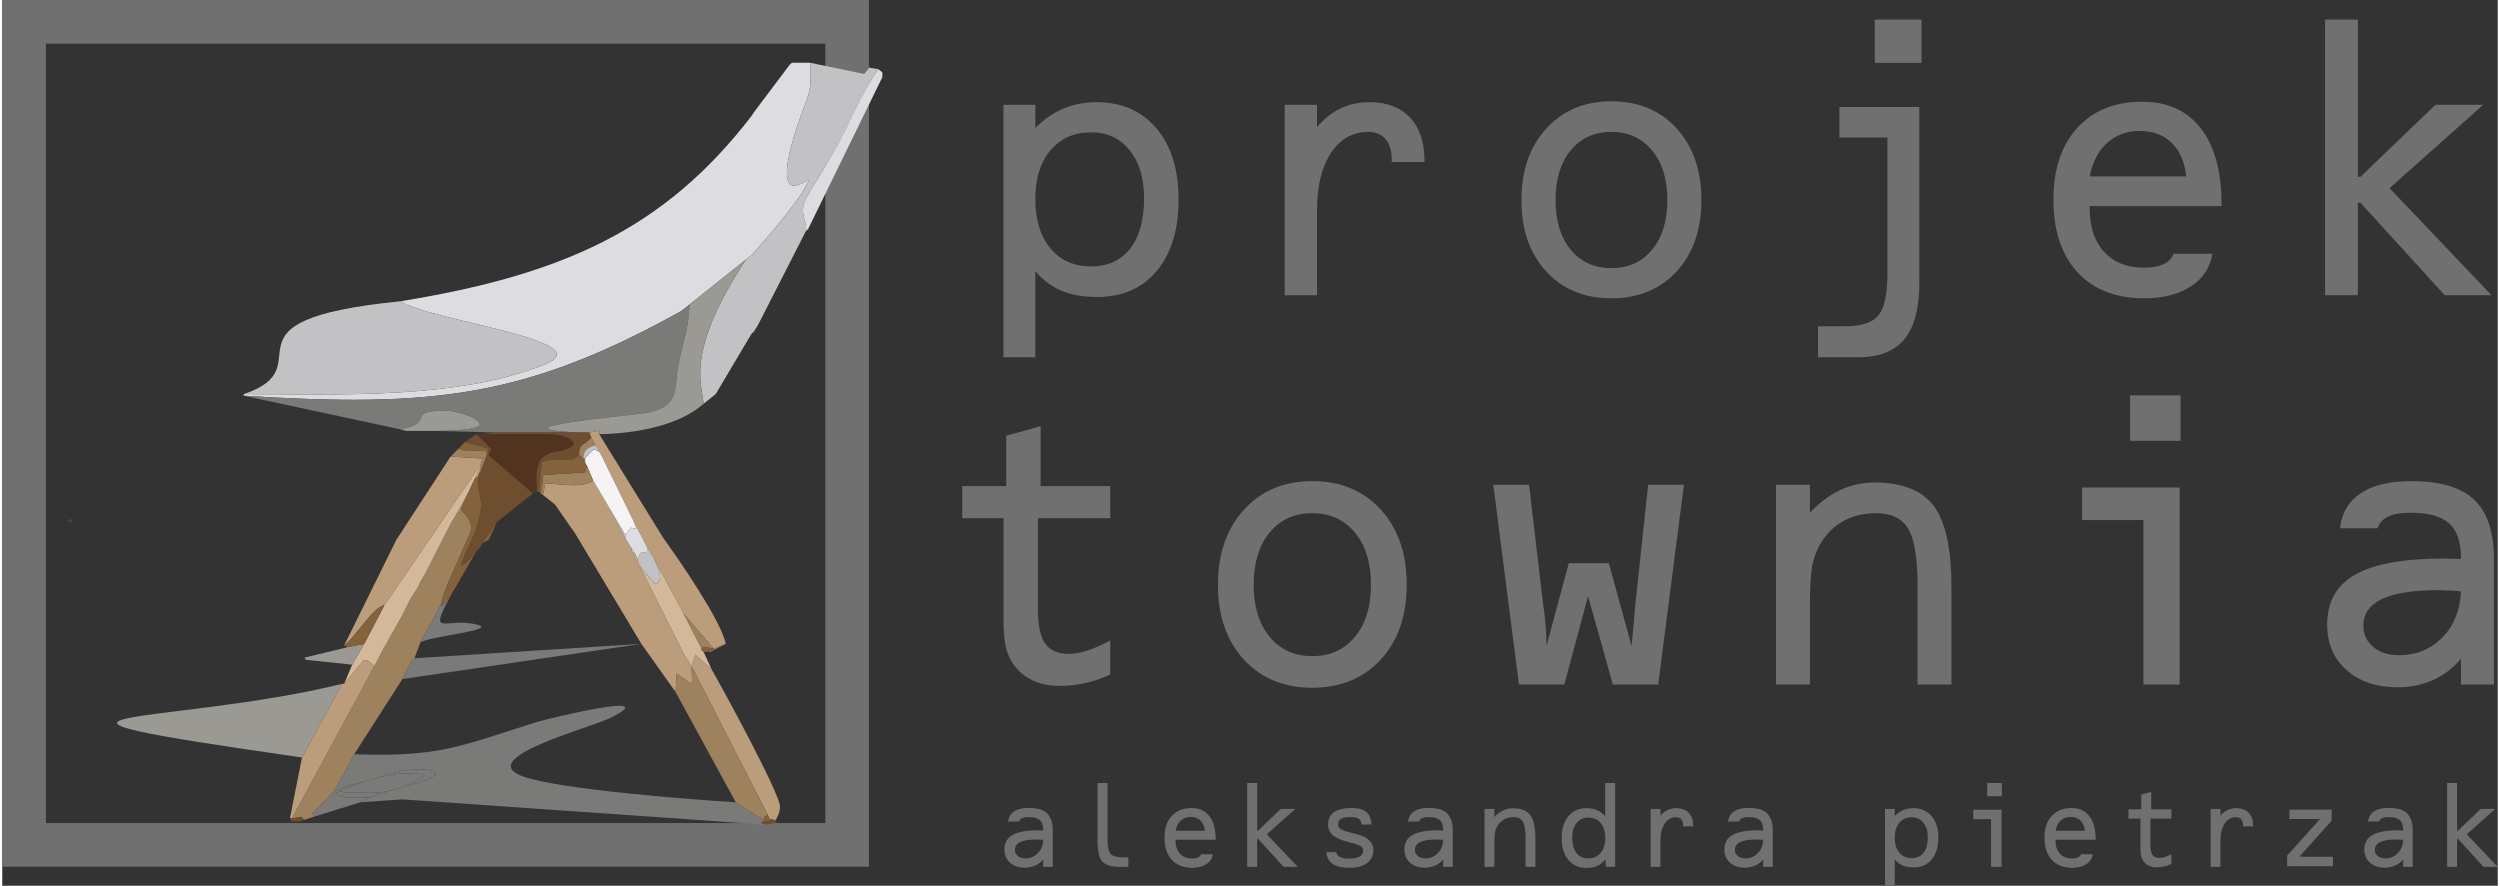 <?xml version="1.0" encoding="UTF-8"?>
<!DOCTYPE svg PUBLIC "-//W3C//DTD SVG 1.1//EN" "http://www.w3.org/Graphics/SVG/1.1/DTD/svg11.dtd">
<!-- Creator: CorelDRAW 2021 (64-Bit) -->
<svg xmlns="http://www.w3.org/2000/svg" xml:space="preserve" width="477px" height="169px" version="1.1" style="shape-rendering:geometricPrecision; text-rendering:geometricPrecision; image-rendering:optimizeQuality; fill-rule:evenodd; clip-rule:evenodd"
viewBox="0 0 502.083 178.208"
 xmlns:xlink="http://www.w3.org/1999/xlink"
 xmlns:xodm="http://www.corel.com/coreldraw/odm/2003">
 <rect x="0" y="0" width="502.083" height="178.208" fill="#333333" stroke="none"/>
 <defs>
  <style type="text/css">
   <![CDATA[
    .str0 {stroke:#707070;stroke-width:8.774;stroke-miterlimit:22.926}
    .fil0 {fill:none}
    .fil12 {fill:#46454B}
    .fil9 {fill:#51331F}
    .fil8 {fill:#6F4E30}
    .fil3 {fill:#7A7A79}
    .fil11 {fill:#84623C}
    .fil6 {fill:#9A9994}
    .fil5 {fill:#9E815D}
    .fil4 {fill:#BB9D7B}
    .fil2 {fill:#C2C2C5}
    .fil7 {fill:#D3B89A}
    .fil1 {fill:#DDDDE1}
    .fil10 {fill:#F5F3F3}
    .fil13 {fill:#707070;fill-rule:nonzero}
   ]]>
  </style>
 </defs>
 <g id="Warstwa_x0020_1">
  <rect class="fil0 str0" x="4.387" y="4.387" width="165.6" height="165.6"/>
  <path class="fil1" d="M158.889 12.63l-0.404 0.322 -7.272 9.662 -0.404 0.644c-17.613,22.937 -38.151,32.063 -70.706,37.359 5.704,3.865 41.019,7.966 28.98,12.742 -17.818,7.067 -41.233,5.943 -60.496,5.938l0 0.321c37.97,2.374 56.672,0.411 88.08,-17.069l0.405 -0.322 0.403 -0.322 0.404 -0.322 0.404 -0.322 3.233 -2.576 0.404 -0.323 0.404 -0.322 0.404 -0.322 0.404 -0.322 0.404 -0.322 0.404 -0.322 0.404 -0.322 0.404 -0.322 0.404 -0.322 0.404 -0.322 0.404 -0.322 0.404 -0.322 0.404 -0.323 0.404 -0.322 0.405 -0.322 0.403 -0.322 0.404 -0.322 0.404 -0.322 0.405 -0.322 0.403 -0.322 0.404 -0.322 0.404 -0.322 0.405 -0.322c3.363,-3.758 6.89,-7.88 9.731,-11.894 0.222,-0.313 1.936,-3.266 1.816,-3.193 -0.606,0.367 -2.528,1.286 -3.217,1.168 -3.061,-0.525 0.321,-10.476 0.824,-12.021 2.013,-6.187 3.049,-6.115 2.563,-12.707l-3.637 0zm14.546 2.254c-1.509,3.16 -3.151,6.272 -4.787,9.391 -0.802,1.529 -1.605,3.088 -2.352,4.634 -0.093,0.192 -1.201,2.819 -1.089,2.812 1.641,-0.104 7.613,-14.96 8.228,-16.837z"/>
  <path class="fil2" d="M48.587 79.297c19.263,0.005 42.678,1.129 60.496,-5.938 12.039,-4.776 -23.276,-8.877 -28.98,-12.742 -38.689,3.854 -14.854,13.066 -31.516,18.68zm68.525 -8.825c0.357,0.229 -0.03,0.127 0,0z"/>
  <path class="fil3" d="M140.384 60.166c0.013,0.01 0.02,0.039 0.02,0.038 0,0 -0.005,-0.045 -0.02,-0.038zm-0.485 0.128c0.236,0.162 0.203,0.188 0,0zm-0.404 0.323c0.236,0.162 0.203,0.187 0,0zm-0.404 0.322c0.236,0.161 0.203,0.187 0,0zm-0.808 0.322l-0.404 0.322 -0.404 0.322 -0.403 0.322 -0.405 0.322c-31.408,17.48 -50.11,19.443 -88.08,17.069l31.516 6.764 1.211 0.322 -1.211 -0.322c7.446,-1.404 0.57,-3.753 9.152,-3.753 1.776,0 6.412,1.235 6.825,2.666 0.383,1.328 -7.05,1.314 -8.301,1.409l11.717 0.321 16.97 0c-20.462,-0.836 11.73,-3.583 13.602,-4.017 6.289,-1.457 5.071,-4.818 5.931,-9.383 0.941,-4.992 2.023,-6.942 2.284,-12.364z"/>
  <path class="fil3" d="M70.809 151.76l-4.04 7.407 2.424 -0.966 3.637 -0.966 2.424 -0.644 0.808 -0.322c7.747,-2.937 17.972,-1.073 4.848,1.932l-2.02 0.644 -5.252 1.611 -1.617 0.966 8.477 -0.593 73.138 5.101 -1.078 -0.36 0.674 -0.284 0 -0.321 -5.655 -3.543c-8.816,-0.552 -35.87,-2.609 -42.902,-5.241 -9.758,-3.65 13.673,-9.755 17.662,-11.734 11.216,-5.567 -12.187,0.005 -14.893,0.854 -15.666,4.918 -19.26,7.009 -36.635,6.459zm60.686 -12.045c0.012,0.01 0.02,0.038 0.02,0.038 0,0 -0.005,-0.045 -0.02,-0.038z"/>
  <path class="fil2" d="M158.889 12.63l-0.404 0.322 0.404 -0.322 3.637 0c0.486,6.592 -0.55,6.52 -2.563,12.707 -0.503,1.545 -3.885,11.496 -0.824,12.021 0.689,0.118 2.611,-0.801 3.217,-1.168 0.12,-0.073 -1.594,2.88 -1.816,3.193 -2.841,4.014 -6.368,8.136 -9.731,11.894l-0.405 0.322 -0.404 0.322 -0.404 0.322 -0.403 0.322 -0.405 0.322 -0.404 0.322 -0.404 0.322 -0.403 0.322 -0.405 0.322 -0.404 0.322 -0.404 0.323 -0.404 0.322 -0.404 0.322 -0.404 0.322 -0.404 0.322 -0.404 0.322 -0.404 0.322 -0.404 0.322 -0.404 0.322 -0.404 0.322 -0.404 0.322 -0.404 0.322 -0.404 0.323 0.404 -0.323 0.404 -0.322 0.404 -0.322 0.404 -0.322 0.404 -0.322 0.404 -0.322 0.404 -0.322 0.404 -0.322 0.404 -0.322 0.404 -0.322 0.404 -0.322 0.404 -0.322 0.404 -0.323 0.404 -0.322 0.405 -0.322 0.403 -0.322 0.404 -0.322 0.404 -0.322 0.405 -0.322 0.403 -0.322c-4.699,7.374 -10.165,16.781 -9.014,25.38l0.529 3.606 0.405 -0.323 0.404 -0.322 0.404 -0.322 0.404 -0.322 0.404 -0.322 0.404 -0.321 7.273 -12.239 0.404 -0.322 0.403 -0.644 0.404 -0.644 9.697 -19.002 0.404 -0.322 -0.404 0.322c0.243,-2.233 -1.611,-3.6 0.144,-6.783 1.525,-2.768 3.425,-5.624 5.056,-8.396 3.424,-5.819 5.449,-11.764 9.346,-17.349l0.404 0.322 0.404 0.322 0 0.966 0 -0.966 -0.404 -0.322 -0.404 -0.322 -1.843 -0.303 -0.985 1.269 -10.909 -2.254 -3.637 0z"/>
  <path class="fil4" d="M108.788 99.586l0.405 0.322 0.404 0.322 0.404 0.322 0.404 0.322 0.404 0.322 0.404 0.323 4.04 5.796 13.334 22.223 6.868 9.662 0.246 -3.671 2.695 1.918 0.404 -0.236 -0.112 -3.164 15.353 29.952 0.312 0.732 0.9 0.234 0.404 0c0.478,-1.027 0.823,-1.568 0.823,-2.696 0,-2.569 -11.577,-23.827 -13.752,-27.578l-3.286 -3.007 -0.754 2.363 -1.616 -2.577 -8.889 -17.713 -0.405 -1.288 -0.404 -0.966 -0.666 -0.449 -0.142 -0.84 -0.404 -0.644 -0.404 -0.644 -0.404 -0.644 -3.233 -6.119 -3.231 -5.476c-2.396,1.9 -8.541,0.251 -9.652,0.681l-0.45 2.218zm30.303 38.647c-0.186,0.884 0.091,-0.426 0,0zm0.404 0.967c0,0.275 0,-0.276 0,0z"/>
  <path class="fil5" d="M91.011 104.095l-0.404 0.644 -0.404 0.645 -5.252 10.305 -0.808 1.288 -0.404 0.967 -1.212 1.932 -0.405 0.644 -1.616 3.221 -1.616 2.898 -0.404 0.644 -1.213 2.255 -0.403 0.644 -2.02 3.865 -16.565 30.596 1.988 -0.284 0.435 0.606 -1.211 0.321 1.211 -0.321 2.021 -0.645 -0.342 -0.59 4.382 -4.563 4.04 -7.407 9.697 -15.137 2.021 -3.865 0.403 -0.322 1.213 -3.22 4.04 -7.408c0.828,-3.633 2.76,-7.027 4.159,-10.532 1.915,-4.792 3.413,-5.101 -0.118,-8.792l-1.213 1.611z"/>
  <path class="fil6" d="M60.304 152.404l8.081 -14.815c-35.46,8.639 -77.124,4.914 -8.081,14.815z"/>
  <path class="fil6" d="M151.213 51.277c-0.194,-0.154 0.193,0.154 0,0zm-0.404 0l0 0zm-0.405 0.322l0 0zm-0.404 0.322c0.189,0.157 0.197,0.15 0,0zm-0.807 0.644l-0.405 0.322 -0.404 0.322 -0.404 0.322 -0.403 0.322 -0.405 0.322 -0.404 0.322 -0.404 0.323 -0.404 0.322 -0.404 0.322 -0.404 0.322 -0.404 0.322 -0.404 0.322 -0.404 0.322 -0.404 0.322 -0.404 0.322 -0.404 0.322 -0.404 0.322 -0.404 0.322 -0.404 0.323 -3.233 2.576 -0.404 0.322 -0.404 0.322 -0.403 0.322 -0.405 0.322 0.405 -0.322 0.403 -0.322 0.404 -0.322 0.404 -0.322c-0.261,5.422 -1.343,7.372 -2.284,12.364 -0.86,4.565 0.358,7.926 -5.931,9.383 -1.872,0.434 -34.064,3.181 -13.602,4.017l1.616 0 2.168 -0.381 -0.148 0.704c7.212,-0.112 16.023,-1.669 21.009,-6.119l0.405 -0.323 0.404 -0.322 0.404 -0.322 0.404 -0.322 0.404 -0.322 0.404 -0.321 -0.404 0.321 -0.404 0.322 -0.404 0.322 -0.404 0.322 -0.404 0.322 -0.405 0.323 -0.529 -3.606c-1.151,-8.599 4.315,-18.006 9.014,-25.38l-0.403 0.322zm-11.314 9.662c0.193,-0.154 -0.192,0.153 0,0z"/>
  <path class="fil4" d="M90.203 91.857l-10.909 16.747 -10.505 21.255c1.951,-1.305 6.169,-8.13 8.081,-8.051l19.394 -28.341 0.318 -1.225 -6.379 -0.385z"/>
  <path class="fil4" d="M118.082 87.025l0.404 0.967 0.808 1.61 0.404 0.322 0.404 0.966 0.403 0.645 6.465 13.204 2.829 5.475 1.212 1.932 6.061 11.272 6.06 7.086 2.424 -0.966c-0.84,-4.532 -9.31,-16.788 -12.525,-21.256l-0.405 -0.644 -12.524 -20.29 0.148 -0.704 -2.168 0.381z"/>
  <path class="fil5" d="M135.455 129.859c0,0.275 0,-0.274 0,0zm0.404 0.645c0,0.274 0,-0.275 0,0zm1.213 0.966l0 0zm-1.617 7.73l12.122 22.222 5.655 3.543 0.049 -0.62 0.76 -0.346 -15.353 -29.952 0.112 3.164 -0.404 0.236 -2.695 -1.918 -0.246 3.671z"/>
  <path class="fil7" d="M76.87 121.808l-4.04 7.73 -2.424 4.186 -1.617 3.865 3.994 -4.833 0.831 0.158 1.236 1.133 2.02 -3.865 0.403 -0.644 1.213 -2.255 0.404 -0.644 1.616 -2.898 1.616 -3.221 0.405 -0.644 1.212 -1.932 0.404 -0.967 0.808 -1.288 5.252 -10.305 0.404 -0.645 0.404 -0.644 2.829 -5.153 1.211 -2.576 1.213 -2.577 0 -0.322 -19.394 28.341zm-4.445 14.493c-0.187,0.149 0.342,1.191 0.175,0.467 -0.001,0 -0.043,-0.125 -0.048,-0.139 -0.012,-0.032 -0.025,-0.409 -0.127,-0.328zm-0.404 0.966c-0.429,0.066 -0.781,1.041 -0.066,0.916 0.86,-0.151 -0.056,0.85 0.034,-0.203 0.014,-0.163 1.235,-0.897 0.032,-0.713zm-0.808 1.61c0.236,0.162 0.203,0.188 0,0z"/>
  <path class="fil4" d="M95.051 96.366l-1.211 2.576 -2.829 5.153 -0.404 0.644 -0.404 0.645 -5.252 10.305 -0.808 1.288 -0.404 0.967 -1.212 1.932 -0.405 0.644 -1.616 3.221 -1.616 2.898 -0.404 0.644 -1.213 2.255 -0.403 0.644 -2.02 3.865 -1.236 -1.133 -0.831 -0.158 -3.994 4.833 -0.404 0 -8.081 14.815 -2.424 12.239 0.405 0 16.565 -30.596 2.02 -3.865 0.403 -0.644 1.213 -2.255 0.404 -0.644 1.616 -2.898 1.616 -3.221 0.405 -0.644 1.212 -1.932 0.404 -0.967 0.808 -1.288 5.252 -10.305 0.404 -0.645 0.404 -0.644 1.213 -1.611 1.616 -3.542 1.211 -2.576 0.809 -0.644 0 -0.323 0.404 -0.644 0 -0.966 -1.213 2.577zm-6.383 14.042c0.012,0.01 0.019,0.038 0.019,0.038 0,0 -0.005,-0.046 -0.019,-0.038z"/>
  <path class="fil8" d="M93.031 88.958l4.575 1.227 0.274 1.35 -0.404 0 -1.212 3.22 -0.404 0.644 0 0.323c-0.816,4.73 2.081,3.565 -0.865,11.549 -1.152,3.127 -5.265,9.973 0.056,4.232l0.405 -0.645 0.404 -0.322 0.404 -0.644 0.403 -0.644 2.829 -4.187 7.273 -5.797 -8.889 -7.729 0.489 -1.273 -2.913 -2.914 -2.425 1.61z"/>
  <path class="fil9" d="M97.88 91.535l8.889 7.729 0.808 -0.322c0,-3.468 -1.064,-7.299 4.201,-8.158 5.921,-0.968 2.529,-3.436 -1.777,-3.436l-10.505 0 -3.232 0 -0.808 0 2.913 2.914 -0.489 1.273z"/>
  <polygon class="fil3" points="82.93,132.436 82.527,132.758 80.506,136.623 128.587,129.538 "/>
  <path class="fil1" d="M161.717 46.446l0.404 -0.322 14.95 -30.596 0 -0.966 -0.404 -0.322 -0.404 -0.322c-3.897,5.585 -5.922,11.53 -9.346,17.349 -1.631,2.772 -3.531,5.628 -5.056,8.396 -1.755,3.183 0.099,4.55 -0.144,6.783zm-1.359 -0.749l0.515 0.76 -0.515 -0.76zm-0.661 0.427c-0.318,0.254 0.001,0 0,0zm0.404 -0.966c0.193,0.153 -0.193,-0.154 0,0z"/>
  <path class="fil7" d="M128.183 113.757l8.889 17.713 1.616 2.577 0.754 -2.363 3.286 3.007 -1.617 -3.543 -0.403 -0.322 0 -0.322 -3.636 -7.086 -6.061 -11.272c0.465,1.298 2.598,4.634 0.269,5.368l-3.097 -3.757zm10.908 20.612c-0.192,-0.154 0.193,0.153 0,0z"/>
  <polygon class="fil10" points="117.273,92.179 117.273,93.145 117.678,93.789 118.89,96.687 122.121,102.163 125.354,107.638 126.427,106.172 127.58,106.385 126.97,104.739 120.505,91.535 120.102,90.89 119.007,90.387 "/>
  <path class="fil11" d="M95.051 96.366l-1.211 2.576 -1.616 3.542c3.531,3.691 2.033,4 0.118,8.792 -1.399,3.505 -3.331,6.899 -4.159,10.532l0.428 0.04 1.592 -1.972 4.848 -8.373 0.405 -0.645 0.404 -0.322 0.404 -0.644 0.403 -0.644 1.213 -0.644 1.616 -3.543 -2.829 4.187 -0.403 0.644 -0.404 0.644 -0.404 0.322 -0.405 0.645c-5.321,5.741 -1.208,-1.105 -0.056,-4.232 2.946,-7.984 0.049,-6.819 0.865,-11.549l-0.809 0.644zm-7.272 25.764c-0.319,0.254 0.001,0 0,0z"/>
  <path class="fil6" d="M80.103 86.382l1.211 0.322 6.465 0c1.251,-0.095 8.684,-0.081 8.301,-1.409 -0.413,-1.431 -5.049,-2.666 -6.825,-2.666 -8.582,0 -1.706,2.349 -9.152,3.753z"/>
  <path class="fil3" d="M76.062 156.269l-0.808 0.322 -2.424 0.644 -3.637 1.288 -0.808 0.322 -0.404 0.322c1.03,0.302 0.852,0.322 2.02,0.322l4.849 0c1.669,0 2.502,-0.313 4.04,-0.644l2.02 -0.644 4.06 -2.078 -0.185 -0.314 -1.844 -0.237 -2.031 0.052c-1.885,0 -2.981,0.517 -4.848,0.645z"/>
  <path class="fil8" d="M107.577 98.942l0.404 0 0.583 -5.976c3.081,-1.4 5.577,0.729 7.497,-1.431 0.071,-2.808 1.199,-1.664 2.425,-3.543l-0.404 -0.967 -1.616 0 -16.97 0 -3.232 0.323 3.232 0 10.505 0c4.306,0 7.698,2.468 1.777,3.436 -5.265,0.859 -4.201,4.69 -4.201,8.158z"/>
  <path class="fil3" d="M88.183 121.808l-4.04 7.408c2.34,-1.272 15.424,-2.441 11.533,-3.501 -6.317,-1.719 -10.223,2.905 -5.473,-5.839l-1.592 1.972 -0.428 -0.04z"/>
  <path class="fil5" d="M116.061 91.535l0.808 0.644 0.404 0.966 0.405 0.644 -0.411 1.237 -8.403 0.545 -0.48 3.693 0.404 0.322 0.405 0.322 0.404 0.322 0.404 0.322 0.404 0.322 0.404 0.322 0.404 0.323 -0.404 -0.323 -0.404 -0.322 -0.404 -0.322 -0.404 -0.322 -0.404 -0.322 -0.405 -0.322 0.45 -2.218c1.111,-0.43 7.256,1.219 9.652,-0.681l-1.212 -2.898 -0.405 -0.644 0 -0.966 -0.404 0c0.123,-1.486 0.65,-2.075 2.425,-2.577l0.404 0.322 -0.404 -0.322 -0.808 -1.61c-1.226,1.879 -2.354,0.735 -2.425,3.543zm-0.404 6.441c-0.192,-0.154 0.193,0.153 0,0z"/>
  <path class="fil11" d="M107.981 98.942l0.403 0.322 0.48 -3.693 8.403 -0.545 0.411 -1.237 -0.405 -0.644 -0.404 -0.966 -0.808 -0.644c-1.92,2.16 -4.416,0.031 -7.497,1.431l-0.583 5.976z"/>
  <polygon class="fil6" points="69.597,130.182 60.823,132.311 61.037,132.751 70.406,133.724 72.83,129.538 "/>
  <path class="fil3" d="M66.769 159.167l-4.382 4.563 0.342 0.59 9.292 -2.898 1.617 -0.966c-2.023,0 -5.186,0.402 -6.627,-0.902l0.97 -0.387 0.404 -0.322 0.808 -0.322 0 -0.322 -2.424 0.966z"/>
  <path class="fil11" d="M68.789 129.859l0.808 0.323 3.233 -0.644 4.04 -7.73c-1.912,-0.079 -6.13,6.746 -8.081,8.051z"/>
  <path class="fil2" d="M125.354 108.282l0.404 0.644 0.404 0.644 0.404 0.644 0.142 0.84 0.666 0.449 0.404 0.966 0.405 1.288 3.097 3.757c2.329,-0.734 0.196,-4.07 -0.269,-5.368l-1.212 -1.932 -0.112 1.036 -1.158 -0.204 -0.751 1.423 -0.404 -0.966 -0.808 -1.289 -0.404 -0.644 -0.404 -0.644 -0.404 -0.644 0 -0.644 -3.233 -5.475 3.233 6.119z"/>
  <polygon class="fil1" points="125.354,107.638 125.354,108.282 125.758,108.926 126.162,109.57 126.566,110.214 127.374,111.503 127.778,112.469 128.529,111.046 129.687,111.25 129.799,110.214 126.97,104.739 127.58,106.385 126.427,106.172 "/>
  <polygon class="fil5" points="90.203,91.857 96.582,92.242 96.264,93.467 96.264,93.789 96.264,94.755 95.86,95.399 96.264,94.755 97.476,91.535 97.286,90.752 92.7,90.587 91.819,90.246 "/>
  <path class="fil3" d="M76.062 156.269l-0.808 0.322 0.808 -0.322c1.867,-0.128 2.963,-0.645 4.848,-0.645l2.031 -0.052 1.844 0.237 0.185 0.314 -4.06 2.078c13.124,-3.005 2.899,-4.869 -4.848,-1.932z"/>
  <polygon class="fil5" points="140.708,130.504 141.002,130.134 143.132,130.504 143.132,130.826 142.728,131.148 143.132,130.826 145.556,129.538 143.132,130.504 137.072,123.418 "/>
  <path class="fil3" d="M69.193 158.201l0 0.322 -0.808 0.322 -0.404 0.322 -0.97 0.387c1.441,1.304 4.604,0.902 6.627,0.902l5.252 -1.611c-1.538,0.331 -2.371,0.644 -4.04,0.644l-4.849 0c-1.168,0 -0.99,-0.02 -2.02,-0.322l0.404 -0.322 0.808 -0.322 3.637 -1.288 -3.637 0.966z"/>
  <polygon class="fil11" points="91.819,90.246 92.7,90.587 97.286,90.752 97.476,91.535 97.88,91.535 97.606,90.185 93.031,88.958 "/>
  <path class="fil2" d="M116.869 92.179l0.404 0 1.734 -1.792 1.095 0.503 0.403 0.645 -0.403 -0.645 -0.404 -0.966 -0.404 -0.322c-1.775,0.502 -2.302,1.091 -2.425,2.577z"/>
  <polygon class="fil11" points="140.708,130.504 140.708,130.826 141.111,131.148 142.728,131.148 143.132,130.826 143.132,130.504 141.002,130.134 "/>
  <polygon class="fil8" points="153.232,165.286 152.558,165.57 153.636,165.93 155.8,165.504 155.657,164.965 155.253,164.965 "/>
  <polygon class="fil8" points="58.285,164.643 57.88,164.643 58.285,165.286 59.497,165.286 60.708,164.965 60.273,164.359 "/>
  <polygon class="fil11" points="153.232,164.965 153.232,165.286 155.253,164.965 154.353,164.731 154.041,163.999 153.281,164.345 "/>
  <path class="fil12" d="M13.032 104.739l1.051 0.387c-0.148,-1.024 -0.112,-0.69 -1.051,-0.387z"/>
  <path class="fil13" d="M219.098 53.599c3.368,0 5.99,-1.201 7.85,-3.603 1.86,-2.402 2.782,-5.77 2.782,-10.12 0,-4.028 -0.966,-7.25 -2.9,-9.652 -1.933,-2.401 -4.51,-3.602 -7.732,-3.602 -3.442,0 -6.166,1.201 -8.202,3.617 -2.036,2.416 -3.046,5.683 -3.046,9.813 0,4.174 1.01,7.469 3.032,9.9 2.006,2.431 4.744,3.647 8.216,3.647zm-17.663 -32.514l6.415 0 0 4.672c1.713,-1.742 3.602,-3.046 5.667,-3.91 2.051,-0.864 4.263,-1.289 6.635,-1.289 5.067,0 9.08,1.758 12.054,5.258 2.973,3.5 4.467,8.275 4.467,14.309 0,6.108 -1.465,10.897 -4.394,14.382 -2.929,3.5 -6.913,5.243 -11.951,5.243 -2.768,0 -5.17,-0.409 -7.176,-1.245 -2.022,-0.834 -3.779,-2.152 -5.302,-3.954l0 17.326 -6.415 0 0 -50.792zm56.591 0l6.503 0 0 4.511c1.406,-1.698 2.988,-2.958 4.746,-3.793 1.757,-0.835 3.69,-1.245 5.799,-1.245 3.501,0 6.21,1.025 8.158,3.09 1.948,2.066 2.914,4.965 2.914,8.685l0 0.264 -6.59 0 0 -0.512c0,-1.758 -0.411,-3.12 -1.245,-4.087 -0.835,-0.981 -1.992,-1.464 -3.471,-1.464 -3.12,0 -5.625,1.406 -7.499,4.232 -1.875,2.812 -2.812,6.65 -2.812,11.526l0 17.107 -6.503 0 0 -38.314zm65.716 32.866c3.427,0 6.151,-1.231 8.201,-3.706 2.036,-2.475 3.062,-5.799 3.062,-9.988 0,-4.204 -1.026,-7.542 -3.091,-10.018 -2.05,-2.475 -4.774,-3.705 -8.172,-3.705 -3.412,0 -6.122,1.23 -8.173,3.705 -2.035,2.476 -3.06,5.814 -3.06,10.018 0,4.189 1.025,7.513 3.06,9.988 2.051,2.475 4.761,3.706 8.173,3.706zm18.117 -13.694c0,5.961 -1.655,10.735 -4.98,14.353 -3.324,3.603 -7.703,5.404 -13.137,5.404 -5.419,0 -9.784,-1.801 -13.108,-5.404 -3.324,-3.618 -4.98,-8.392 -4.98,-14.353 0,-5.946 1.67,-10.75 5.01,-14.397 3.324,-3.647 7.689,-5.477 13.078,-5.477 5.434,0 9.813,1.816 13.137,5.448 3.325,3.647 4.98,8.45 4.98,14.426zm34.886 -36.307l9.403 0 0 8.7 -9.403 0 0 -8.7zm-7.118 23.726l0 -6.151 16.081 0 0 35.355c0,5.14 -0.996,8.919 -2.987,11.35 -1.992,2.431 -5.082,3.647 -9.3,3.647l-8.1 0 0 -6.239 5.522 0c3.222,0 5.449,-0.733 6.649,-2.212 1.202,-1.479 1.802,-4.306 1.802,-8.48l0 -27.27 -9.667 0zm69.773 7.821c-0.308,-2.914 -1.289,-5.17 -2.914,-6.752 -1.626,-1.596 -3.794,-2.387 -6.474,-2.387 -2.607,0 -4.774,0.806 -6.532,2.402 -1.757,1.596 -2.929,3.852 -3.5,6.737l19.42 0zm-2.548 15.554l7.821 0c-0.455,2.797 -1.904,4.994 -4.335,6.576 -2.432,1.596 -5.552,2.387 -9.389,2.387 -5.711,0 -10.193,-1.743 -13.415,-5.243 -3.237,-3.486 -4.848,-8.363 -4.848,-14.631 0,-6.107 1.597,-10.897 4.804,-14.412 3.193,-3.5 7.543,-5.258 13.035,-5.258 5.111,0 9.065,1.787 11.834,5.376 2.768,3.573 4.159,8.699 4.159,15.363l0 0.263 -26.538 0 0 0.425c0,3.749 0.966,6.679 2.914,8.788 1.948,2.123 4.614,3.178 7.997,3.178 1.625,0 2.944,-0.234 3.94,-0.703 1.01,-0.469 1.684,-1.172 2.021,-2.109zm30.492 -47.101l6.591 0 0 31.635 0.513 0 15.1 -14.5 9.607 0 -18.835 16.77 20.505 21.544 -9.403 0 -16.974 -18.615 -0.513 0 0 18.615 -6.591 0 0 -55.449z"/>
  <path class="fil13" d="M201.447 122.253l0 -17.991 -8.296 0 0 -6.452 8.85 0 0 -10.14 6.913 -1.937 0 12.077 14.012 0 0 6.452 -14.564 0 0 18.083c0,3.35 0.476,5.716 1.443,7.113 0.968,1.399 2.566,2.09 4.825,2.09 1.106,0 2.335,-0.215 3.671,-0.645 1.337,-0.43 2.889,-1.106 4.625,-2.028l0 6.821c-1.674,0.784 -3.364,1.368 -5.039,1.737 -1.69,0.383 -3.411,0.568 -5.178,0.568 -2.166,0 -4.071,-0.415 -5.7,-1.26 -1.644,-0.845 -2.934,-2.043 -3.902,-3.595 -0.6,-0.998 -1.03,-2.104 -1.275,-3.334 -0.262,-1.229 -0.385,-3.073 -0.385,-5.531l0 -2.028zm62.116 9.756c3.596,0 6.453,-1.29 8.604,-3.887 2.136,-2.596 3.211,-6.084 3.211,-10.478 0,-4.409 -1.075,-7.912 -3.241,-10.509 -2.152,-2.596 -5.009,-3.887 -8.574,-3.887 -3.579,0 -6.421,1.291 -8.573,3.887 -2.135,2.597 -3.211,6.1 -3.211,10.509 0,4.394 1.076,7.882 3.211,10.478 2.152,2.597 4.994,3.887 8.573,3.887zm19.005 -14.365c0,6.253 -1.736,11.262 -5.223,15.056 -3.488,3.78 -8.082,5.67 -13.782,5.67 -5.684,0 -10.263,-1.89 -13.75,-5.67 -3.488,-3.794 -5.224,-8.803 -5.224,-15.056 0,-6.238 1.752,-11.277 5.255,-15.103 3.487,-3.825 8.066,-5.745 13.719,-5.745 5.7,0 10.294,1.905 13.782,5.715 3.487,3.825 5.223,8.865 5.223,15.133zm17.423 -20.111l7.191 0 2.872 24.351c0,0.093 0.031,0.292 0.093,0.584 0.369,2.643 0.538,5.147 0.538,7.513l4.501 -16.685 8.051 0 4.578 16.685c0.153,-1.46 0.292,-2.996 0.43,-4.578 0.139,-1.598 0.2,-2.458 0.2,-2.612l2.704 -25.258 7.19 0 -5.162 40.191 -9.126 0 -4.993 -17.776 -4.779 17.776 -9.126 0 -5.162 -40.191zm56.877 0l6.822 0 0 5.623c1.92,-2.043 3.964,-3.564 6.145,-4.578 2.166,-0.999 4.456,-1.506 6.853,-1.506 5.561,0 9.525,1.567 11.906,4.702 2.382,3.133 3.58,8.665 3.58,16.592l0 19.358 -6.821 0 0 -19.803c0,-5.639 -0.63,-9.495 -1.89,-11.569 -1.26,-2.075 -3.426,-3.104 -6.484,-3.104 -2.412,0 -4.547,0.507 -6.437,1.537 -1.905,1.013 -3.442,2.504 -4.64,4.455 -0.814,1.291 -1.383,2.781 -1.721,4.471 -0.323,1.69 -0.491,4.394 -0.491,8.081l0 1.168 0 14.764 -6.822 0 0 -40.191zm73.931 7.098l-12.352 0 0 -6.545 19.634 0 0 39.638 -7.282 0 0 -33.093zm-2.674 -25.074l10.14 0 0 9.126 -10.14 0 0 -9.126zm66.557 39.408c-0.538,-0.061 -1.245,-0.107 -2.121,-0.138 -1.229,-0.061 -2.027,-0.092 -2.381,-0.092 -5.101,0 -8.911,0.599 -11.4,1.782 -2.489,1.183 -3.733,2.98 -3.733,5.408 0,1.721 0.66,3.119 1.982,4.24 1.321,1.107 3.026,1.66 5.131,1.66 3.518,0 6.438,-1.199 8.788,-3.58 2.335,-2.381 3.58,-5.485 3.734,-9.28zm0 13.582c-1.644,1.921 -3.534,3.364 -5.67,4.302 -2.135,0.953 -4.47,1.429 -7.021,1.429 -4.301,0 -7.743,-1.153 -10.34,-3.473 -2.596,-2.304 -3.886,-5.361 -3.886,-9.141 0,-4.594 1.904,-7.959 5.714,-10.094 3.811,-2.136 9.772,-3.196 17.869,-3.196 0.399,0 0.952,0.016 1.69,0.046 0.737,0.031 1.29,0.046 1.644,0.046l0 -0.276c0,-3.18 -0.799,-5.47 -2.382,-6.898 -1.598,-1.429 -4.163,-2.136 -7.743,-2.136 -1.951,0 -3.457,0.261 -4.517,0.768 -1.06,0.507 -1.782,1.29 -2.135,2.366l-7.559 0c0.353,-3.119 1.766,-5.485 4.209,-7.083 2.443,-1.612 5.823,-2.411 10.156,-2.411 5.792,0 10.001,1.259 12.644,3.764 2.642,2.504 3.964,6.499 3.964,11.998l0 25.166 -6.637 0 0 -5.177z"/>
  <path class="fil13" d="M209.435 168.971c-0.156,-0.018 -0.361,-0.031 -0.615,-0.04 -0.356,-0.018 -0.588,-0.027 -0.69,-0.027 -1.48,0 -2.585,0.174 -3.307,0.517 -0.722,0.343 -1.083,0.864 -1.083,1.568 0,0.5 0.192,0.905 0.575,1.23 0.384,0.321 0.878,0.481 1.489,0.481 1.02,0 1.867,-0.347 2.548,-1.038 0.677,-0.691 1.039,-1.591 1.083,-2.691zm0 3.939c-0.477,0.557 -1.025,0.975 -1.644,1.248 -0.62,0.276 -1.297,0.414 -2.037,0.414 -1.248,0 -2.245,-0.334 -2.998,-1.007 -0.753,-0.669 -1.128,-1.555 -1.128,-2.652 0,-1.331 0.553,-2.308 1.658,-2.927 1.105,-0.619 2.834,-0.927 5.182,-0.927 0.116,0 0.277,0.004 0.49,0.014 0.214,0.008 0.375,0.013 0.477,0.013l0 -0.081c0,-0.922 -0.232,-1.586 -0.69,-2 -0.464,-0.415 -1.208,-0.62 -2.246,-0.62 -0.566,0 -1.003,0.076 -1.31,0.223 -0.308,0.147 -0.517,0.375 -0.62,0.686l-2.192 0c0.102,-0.904 0.512,-1.59 1.22,-2.053 0.709,-0.469 1.69,-0.701 2.946,-0.701 1.68,0 2.901,0.366 3.668,1.092 0.766,0.727 1.149,1.886 1.149,3.48l0 7.3 -1.925 0 0 -1.502zm15.427 1.502c-1.689,0 -2.861,-0.357 -3.512,-1.066 -0.655,-0.708 -0.98,-2.147 -0.98,-4.317l0 -11.488 2.005 0 0 11.122c0,1.698 0.223,2.763 0.669,3.2 0.441,0.432 1.345,0.65 2.704,0.65l0.825 0 0 1.899 -1.711 0zm17.111 -7.273c-0.094,-0.887 -0.393,-1.573 -0.888,-2.054 -0.494,-0.486 -1.154,-0.726 -1.969,-0.726 -0.793,0 -1.452,0.245 -1.987,0.731 -0.535,0.485 -0.892,1.171 -1.065,2.049l5.909 0zm-0.776 4.733l2.38 0c-0.139,0.851 -0.58,1.519 -1.32,2 -0.739,0.486 -1.688,0.727 -2.855,0.727 -1.738,0 -3.102,-0.531 -4.082,-1.596 -0.985,-1.06 -1.475,-2.544 -1.475,-4.451 0,-1.858 0.485,-3.316 1.462,-4.385 0.971,-1.065 2.294,-1.6 3.965,-1.6 1.555,0 2.758,0.544 3.6,1.636 0.843,1.087 1.266,2.646 1.266,4.674l0 0.08 -8.074 0 0 0.13c0,1.141 0.294,2.032 0.887,2.673 0.592,0.646 1.403,0.967 2.433,0.967 0.494,0 0.895,-0.071 1.198,-0.214 0.308,-0.142 0.513,-0.356 0.615,-0.641zm9.277 -14.331l2.006 0 0 9.625 0.156 0 4.593 -4.412 2.924 0 -5.731 5.103 6.238 6.555 -2.86 0 -5.164 -5.664 -0.156 0 0 5.664 -2.006 0 0 -16.871zm17.913 13.903c0.094,0.436 0.352,0.762 0.771,0.98 0.414,0.219 1.007,0.33 1.774,0.33 0.958,0 1.67,-0.134 2.143,-0.397 0.477,-0.267 0.713,-0.668 0.713,-1.207 0,-0.352 -0.116,-0.624 -0.347,-0.82 -0.232,-0.196 -0.714,-0.392 -1.449,-0.593l-1.809 -0.508c-1.185,-0.33 -2.054,-0.762 -2.602,-1.292 -0.549,-0.53 -0.825,-1.208 -0.825,-2.028 0,-1.131 0.397,-1.969 1.194,-2.517 0.798,-0.548 2.01,-0.825 3.641,-0.825 1.266,0 2.224,0.281 2.874,0.838 0.655,0.562 0.989,1.386 1.007,2.478l-2.005 0.013c-0.045,-0.561 -0.232,-0.954 -0.561,-1.176 -0.33,-0.223 -0.914,-0.335 -1.747,-0.335 -0.798,0 -1.399,0.121 -1.796,0.362 -0.401,0.24 -0.601,0.601 -0.601,1.091 0,0.383 0.142,0.686 0.432,0.914 0.285,0.227 0.878,0.454 1.782,0.681l1.733 0.455c1.03,0.263 1.814,0.664 2.353,1.203 0.539,0.539 0.812,1.181 0.812,1.929 0,1.115 -0.424,1.993 -1.266,2.625 -0.847,0.637 -2.01,0.954 -3.498,0.954 -1.507,0 -2.638,-0.25 -3.391,-0.753 -0.753,-0.504 -1.199,-1.302 -1.337,-2.402l2.005 0zm21.523 -2.473c-0.156,-0.018 -0.362,-0.031 -0.615,-0.04 -0.357,-0.018 -0.588,-0.027 -0.691,-0.027 -1.479,0 -2.585,0.174 -3.307,0.517 -0.722,0.343 -1.082,0.864 -1.082,1.568 0,0.5 0.191,0.905 0.574,1.23 0.384,0.321 0.878,0.481 1.489,0.481 1.02,0 1.867,-0.347 2.549,-1.038 0.677,-0.691 1.038,-1.591 1.083,-2.691zm0 3.939c-0.477,0.557 -1.026,0.975 -1.645,1.248 -0.619,0.276 -1.296,0.414 -2.036,0.414 -1.248,0 -2.246,-0.334 -2.999,-1.007 -0.753,-0.669 -1.127,-1.555 -1.127,-2.652 0,-1.331 0.552,-2.308 1.657,-2.927 1.105,-0.619 2.834,-0.927 5.182,-0.927 0.116,0 0.277,0.004 0.491,0.014 0.214,0.008 0.374,0.013 0.477,0.013l0 -0.081c0,-0.922 -0.232,-1.586 -0.691,-2 -0.464,-0.415 -1.208,-0.62 -2.246,-0.62 -0.566,0 -1.003,0.076 -1.31,0.223 -0.308,0.147 -0.517,0.375 -0.619,0.686l-2.193 0c0.103,-0.904 0.513,-1.59 1.221,-2.053 0.709,-0.469 1.689,-0.701 2.946,-0.701 1.679,0 2.9,0.366 3.667,1.092 0.766,0.727 1.15,1.886 1.15,3.48l0 7.3 -1.925 0 0 -1.502zm8.314 -10.156l1.979 0 0 1.631c0.557,-0.592 1.149,-1.033 1.782,-1.327 0.628,-0.29 1.292,-0.437 1.988,-0.437 1.612,0 2.762,0.454 3.453,1.363 0.691,0.909 1.038,2.513 1.038,4.813l0 5.615 -1.978 0 0 -5.745c0,-1.635 -0.183,-2.753 -0.549,-3.355 -0.365,-0.601 -0.993,-0.9 -1.88,-0.9 -0.699,0 -1.319,0.147 -1.867,0.446 -0.553,0.294 -0.998,0.726 -1.346,1.292 -0.236,0.374 -0.401,0.806 -0.499,1.297 -0.093,0.49 -0.142,1.274 -0.142,2.343l0 0.339 0 4.283 -1.979 0 0 -11.658zm20.881 1.738c-0.981,0 -1.765,0.366 -2.353,1.096 -0.588,0.732 -0.882,1.712 -0.882,2.937 0,1.324 0.28,2.349 0.846,3.079 0.566,0.731 1.364,1.096 2.389,1.096 1.056,0 1.889,-0.37 2.499,-1.109 0.615,-0.74 0.923,-1.738 0.923,-3.004 0,-1.261 -0.312,-2.259 -0.927,-2.994 -0.619,-0.735 -1.448,-1.101 -2.495,-1.101zm3.395 -0.316l0 -6.635 2.006 0 0 16.871 -1.904 0 0 -1.556c-0.521,0.628 -1.082,1.083 -1.679,1.355 -0.602,0.276 -1.332,0.414 -2.192,0.414 -1.534,0 -2.746,-0.539 -3.637,-1.622 -0.891,-1.078 -1.336,-2.562 -1.336,-4.451 0,-1.841 0.454,-3.289 1.359,-4.358 0.904,-1.065 2.125,-1.6 3.663,-1.6 0.739,0 1.421,0.134 2.045,0.401 0.619,0.263 1.181,0.66 1.675,1.181zm9.144 -1.422l1.978 0 0 1.373c0.428,-0.517 0.909,-0.9 1.444,-1.154 0.535,-0.254 1.123,-0.379 1.765,-0.379 1.064,0 1.889,0.312 2.481,0.941 0.593,0.628 0.888,1.51 0.888,2.642l0 0.08 -2.006 0 0 -0.156c0,-0.535 -0.125,-0.949 -0.379,-1.243 -0.254,-0.299 -0.606,-0.446 -1.056,-0.446 -0.949,0 -1.711,0.428 -2.281,1.288 -0.571,0.855 -0.856,2.023 -0.856,3.507l0 5.205 -1.978 0 0 -11.658zm22.645 6.217c-0.156,-0.018 -0.361,-0.031 -0.615,-0.04 -0.357,-0.018 -0.588,-0.027 -0.691,-0.027 -1.479,0 -2.584,0.174 -3.306,0.517 -0.722,0.343 -1.083,0.864 -1.083,1.568 0,0.5 0.192,0.905 0.575,1.23 0.383,0.321 0.878,0.481 1.488,0.481 1.021,0 1.868,-0.347 2.549,-1.038 0.677,-0.691 1.038,-1.591 1.083,-2.691zm0 3.939c-0.477,0.557 -1.025,0.975 -1.644,1.248 -0.62,0.276 -1.297,0.414 -2.037,0.414 -1.248,0 -2.246,-0.334 -2.999,-1.007 -0.753,-0.669 -1.127,-1.555 -1.127,-2.652 0,-1.331 0.553,-2.308 1.658,-2.927 1.105,-0.619 2.834,-0.927 5.182,-0.927 0.116,0 0.276,0.004 0.49,0.014 0.214,0.008 0.375,0.013 0.477,0.013l0 -0.081c0,-0.922 -0.232,-1.586 -0.691,-2 -0.463,-0.415 -1.207,-0.62 -2.246,-0.62 -0.565,0 -1.002,0.076 -1.31,0.223 -0.307,0.147 -0.516,0.375 -0.619,0.686l-2.192 0c0.102,-0.904 0.512,-1.59 1.22,-2.053 0.709,-0.469 1.69,-0.701 2.946,-0.701 1.68,0 2.901,0.366 3.668,1.092 0.766,0.727 1.149,1.886 1.149,3.48l0 7.3 -1.925 0 0 -1.502zm29.891 -0.263c1.024,0 1.822,-0.366 2.388,-1.096 0.566,-0.731 0.847,-1.756 0.847,-3.079 0,-1.226 -0.294,-2.206 -0.883,-2.937 -0.588,-0.731 -1.373,-1.096 -2.352,-1.096 -1.048,0 -1.876,0.365 -2.496,1.1 -0.62,0.736 -0.927,1.729 -0.927,2.986 0,1.27 0.307,2.273 0.922,3.013 0.611,0.739 1.444,1.109 2.501,1.109zm-5.375 -9.893l1.952 0 0 1.422c0.521,-0.53 1.096,-0.927 1.724,-1.19 0.625,-0.263 1.297,-0.392 2.019,-0.392 1.542,0 2.763,0.535 3.668,1.6 0.904,1.065 1.358,2.517 1.358,4.353 0,1.858 -0.445,3.316 -1.336,4.376 -0.892,1.065 -2.103,1.595 -3.636,1.595 -0.843,0 -1.573,-0.125 -2.184,-0.378 -0.615,-0.255 -1.15,-0.656 -1.613,-1.203l0 5.271 -1.952 0 0 -15.454zm21.336 2.059l-3.583 0 0 -1.898 5.695 0 0 11.497 -2.112 0 0 -9.599zm-0.776 -7.272l2.941 0 0 2.647 -2.941 0 0 -2.647zm19.651 9.598c-0.094,-0.887 -0.392,-1.573 -0.887,-2.054 -0.494,-0.486 -1.154,-0.726 -1.969,-0.726 -0.794,0 -1.453,0.245 -1.987,0.731 -0.535,0.485 -0.892,1.171 -1.066,2.049l5.909 0zm-0.775 4.733l2.379 0c-0.138,0.851 -0.579,1.519 -1.319,2 -0.739,0.486 -1.689,0.727 -2.856,0.727 -1.738,0 -3.101,-0.531 -4.082,-1.596 -0.985,-1.06 -1.475,-2.544 -1.475,-4.451 0,-1.858 0.486,-3.316 1.462,-4.385 0.971,-1.065 2.294,-1.6 3.966,-1.6 1.555,0 2.758,0.544 3.6,1.636 0.842,1.087 1.266,2.646 1.266,4.674l0 0.08 -8.075 0 0 0.13c0,1.141 0.294,2.032 0.887,2.673 0.593,0.646 1.403,0.967 2.433,0.967 0.494,0 0.895,-0.071 1.199,-0.214 0.307,-0.142 0.512,-0.356 0.615,-0.641zm11.951 -1.948l0 -5.218 -2.407 0 0 -1.871 2.567 0 0 -2.941 2.005 -0.561 0 3.502 4.064 0 0 1.871 -4.224 0 0 5.245c0,0.972 0.138,1.658 0.418,2.063 0.281,0.406 0.745,0.606 1.4,0.606 0.321,0 0.677,-0.062 1.064,-0.187 0.388,-0.125 0.839,-0.321 1.342,-0.588l0 1.978c-0.486,0.228 -0.976,0.397 -1.462,0.504 -0.49,0.111 -0.989,0.165 -1.501,0.165 -0.629,0 -1.181,-0.12 -1.654,-0.366 -0.476,-0.245 -0.851,-0.592 -1.131,-1.043 -0.174,-0.289 -0.299,-0.61 -0.37,-0.966 -0.076,-0.357 -0.111,-0.891 -0.111,-1.605l0 -0.588zm14.116 -7.17l1.978 0 0 1.373c0.428,-0.517 0.909,-0.9 1.444,-1.154 0.535,-0.254 1.123,-0.379 1.765,-0.379 1.064,0 1.889,0.312 2.481,0.941 0.594,0.628 0.888,1.51 0.888,2.642l0 0.08 -2.006 0 0 -0.156c0,-0.535 -0.125,-0.949 -0.379,-1.243 -0.254,-0.299 -0.606,-0.446 -1.056,-0.446 -0.949,0 -1.711,0.428 -2.281,1.288 -0.571,0.855 -0.856,2.023 -0.856,3.507l0 5.205 -1.978 0 0 -11.658zm15.4 9.385l6.63 -7.353 -6.176 0 0 -1.898 8.502 0 0 2.246 -6.515 7.246 6.783 0 0 1.898 -9.224 0 0 -2.139zm23.34 -3.168c-0.156,-0.018 -0.361,-0.031 -0.615,-0.04 -0.357,-0.018 -0.588,-0.027 -0.691,-0.027 -1.479,0 -2.584,0.174 -3.306,0.517 -0.722,0.343 -1.083,0.864 -1.083,1.568 0,0.5 0.192,0.905 0.575,1.23 0.383,0.321 0.878,0.481 1.488,0.481 1.021,0 1.867,-0.347 2.549,-1.038 0.677,-0.691 1.038,-1.591 1.083,-2.691zm0 3.939c-0.477,0.557 -1.025,0.975 -1.645,1.248 -0.619,0.276 -1.296,0.414 -2.036,0.414 -1.248,0 -2.246,-0.334 -2.999,-1.007 -0.753,-0.669 -1.127,-1.555 -1.127,-2.652 0,-1.331 0.553,-2.308 1.658,-2.927 1.105,-0.619 2.834,-0.927 5.182,-0.927 0.116,0 0.276,0.004 0.49,0.014 0.214,0.008 0.374,0.013 0.477,0.013l0 -0.081c0,-0.922 -0.232,-1.586 -0.691,-2 -0.464,-0.415 -1.207,-0.62 -2.246,-0.62 -0.565,0 -1.003,0.076 -1.31,0.223 -0.307,0.147 -0.516,0.375 -0.619,0.686l-2.192 0c0.102,-0.904 0.512,-1.59 1.22,-2.053 0.709,-0.469 1.69,-0.701 2.946,-0.701 1.68,0 2.901,0.366 3.667,1.092 0.766,0.727 1.15,1.886 1.15,3.48l0 7.3 -1.925 0 0 -1.502zm8.849 -15.369l2.006 0 0 9.625 0.156 0 4.593 -4.412 2.924 0 -5.731 5.103 6.238 6.555 -2.86 0 -5.164 -5.664 -0.156 0 0 5.664 -2.006 0 0 -16.871z"/>
 </g>
</svg>
